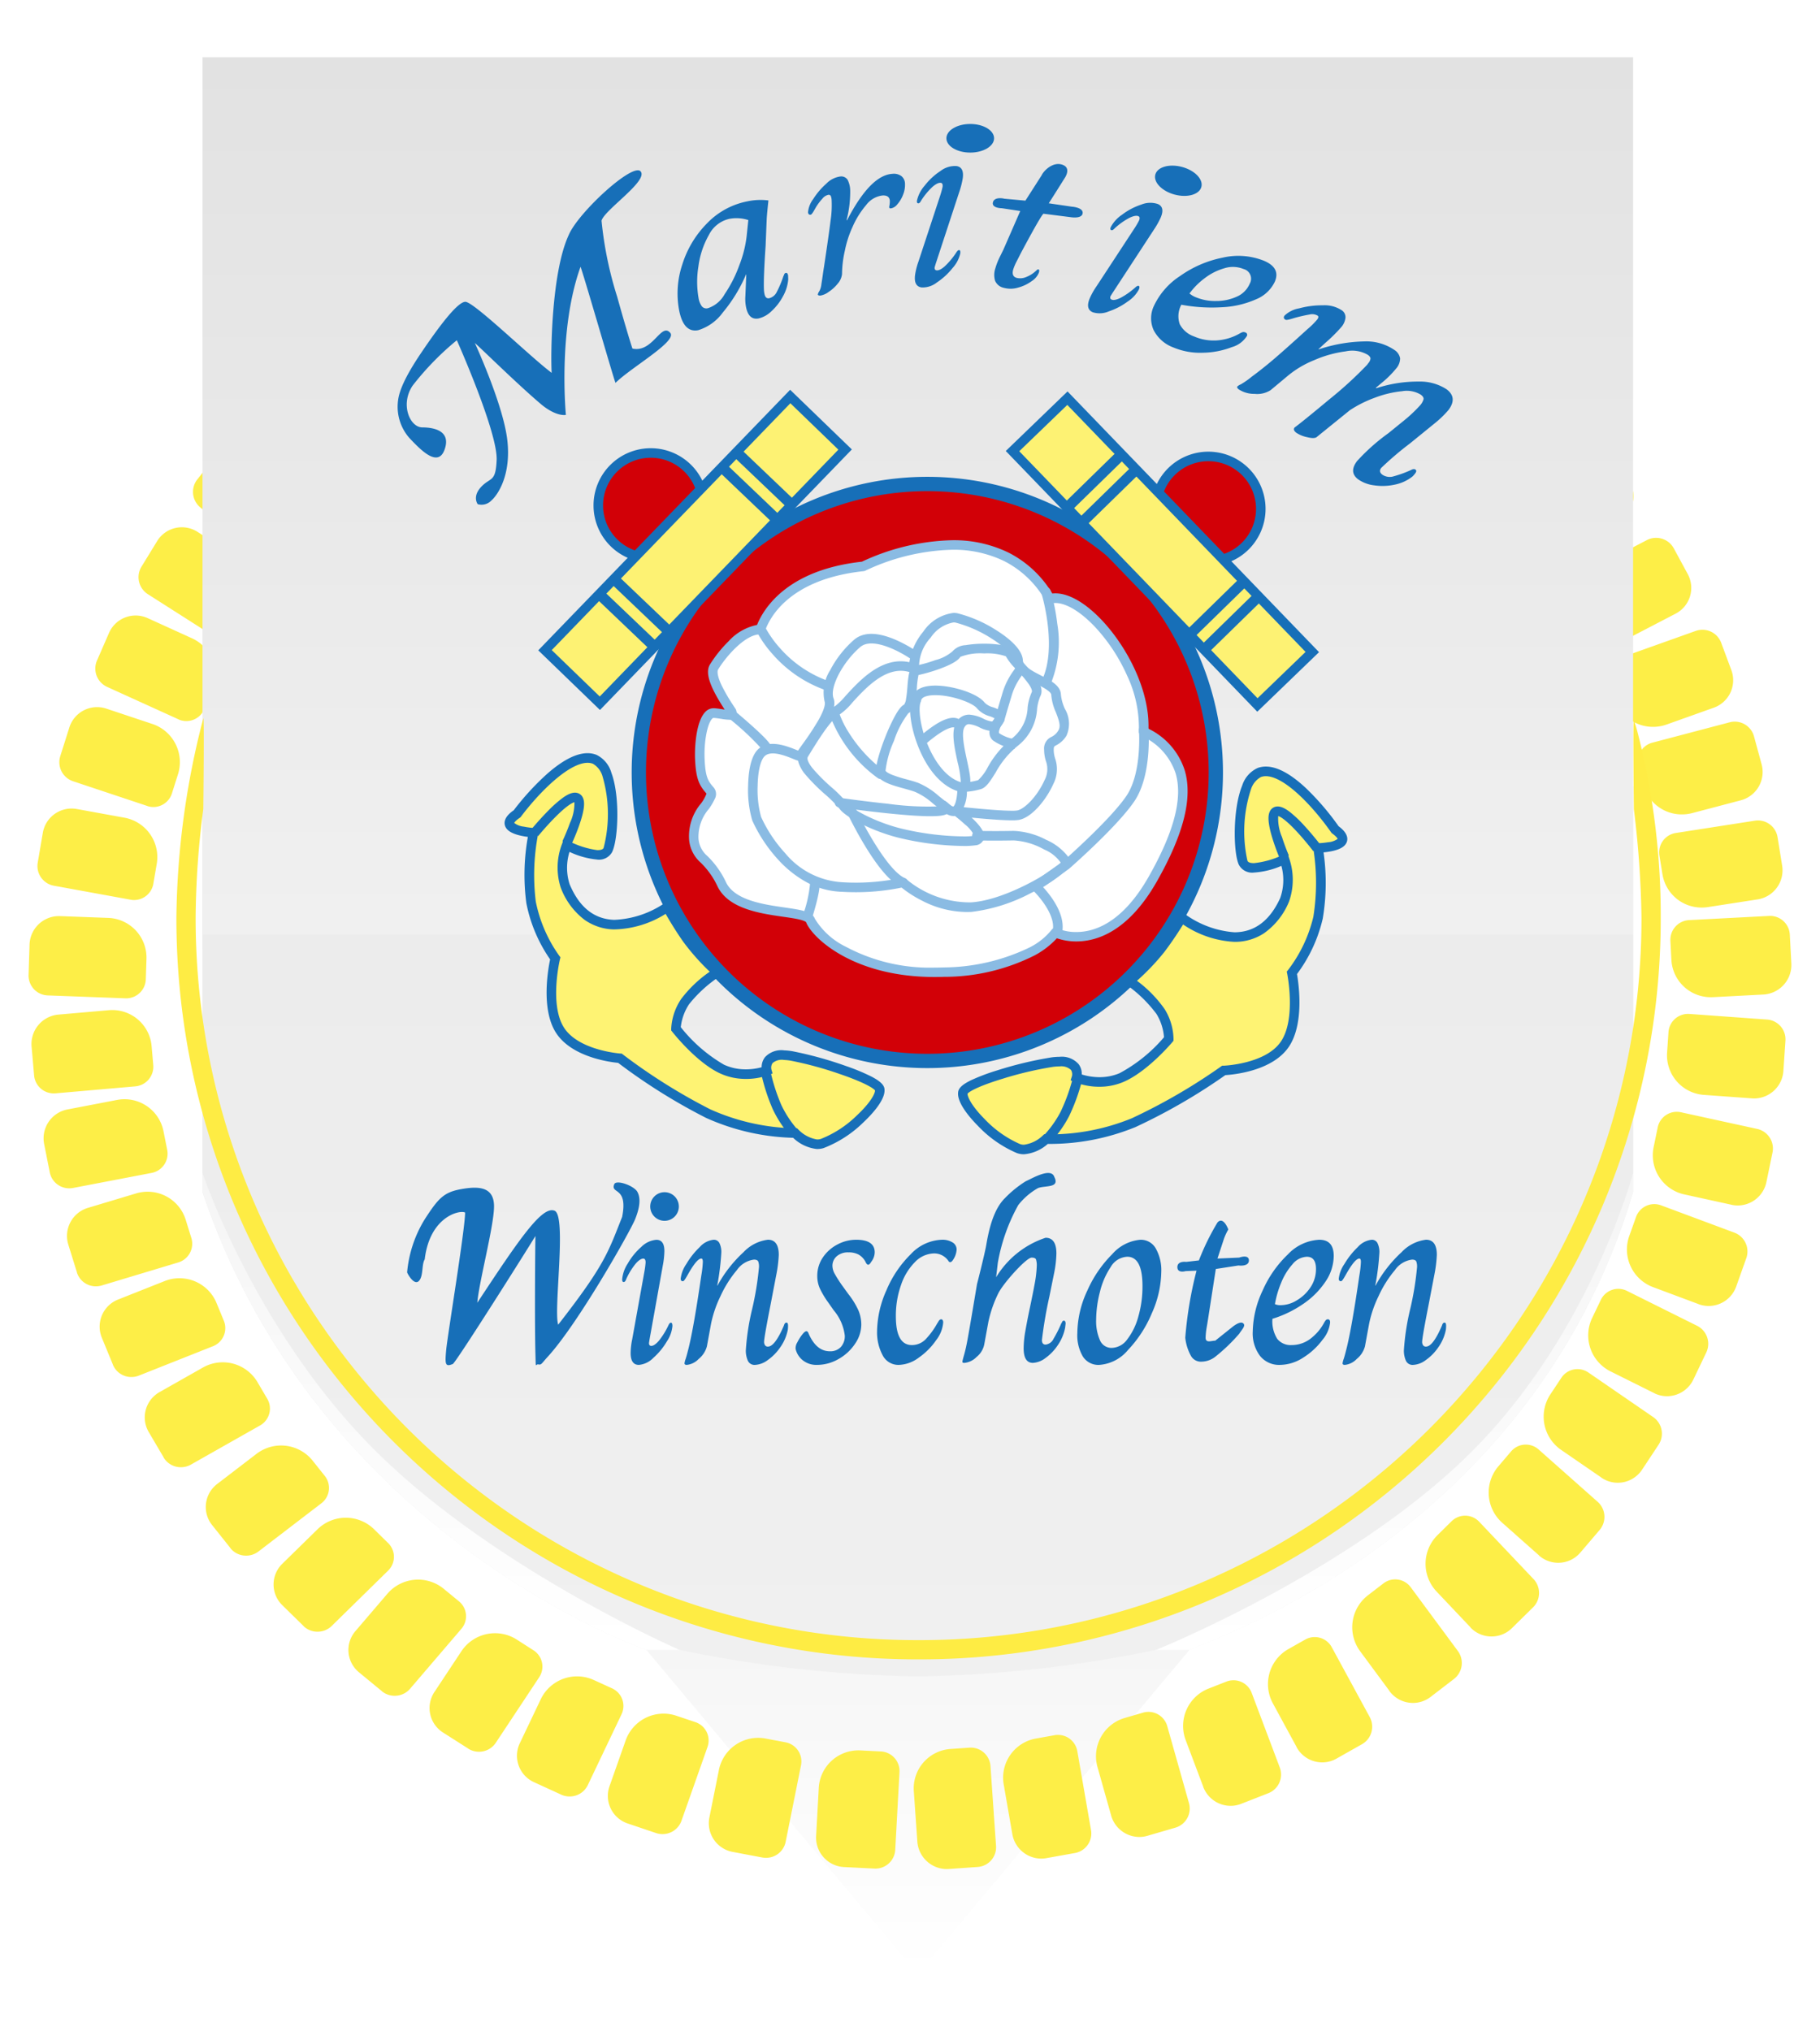 <svg xmlns="http://www.w3.org/2000/svg" xmlns:xlink="http://www.w3.org/1999/xlink" width="190.833" height="213" viewBox="0 0 190.833 213">
  <defs>
    <linearGradient id="linear-gradient" x1="0.5" x2="0.5" y2="1" gradientUnits="objectBoundingBox">
      <stop offset="0" stop-color="#e2e2e2"/>
      <stop offset="0.545" stop-color="#f0f0f0"/>
      <stop offset="1" stop-color="#fff"/>
    </linearGradient>
    <filter id="schild" x="15.233" y="76.45" width="162" height="136.55" filterUnits="userSpaceOnUse">
      <feOffset dy="2" input="SourceAlpha"/>
      <feGaussianBlur stdDeviation="2" result="blur"/>
      <feFlood flood-opacity="0.757"/>
      <feComposite operator="in" in2="blur"/>
      <feComposite in="SourceGraphic"/>
    </filter>
    <filter id="touw" x="0" y="41.68" width="190.833" height="157.308" filterUnits="userSpaceOnUse">
      <feOffset dx="-1" dy="5" input="SourceAlpha"/>
      <feGaussianBlur stdDeviation="1" result="blur-2"/>
      <feFlood flood-opacity="0.447"/>
      <feComposite operator="in" in2="blur-2"/>
      <feComposite in="SourceGraphic"/>
    </filter>
    <filter id="schild-2" x="15.233" y="0" width="162" height="179" filterUnits="userSpaceOnUse">
      <feOffset dy="2" input="SourceAlpha"/>
      <feGaussianBlur stdDeviation="2" result="blur-3"/>
      <feFlood flood-opacity="0.757"/>
      <feComposite operator="in" in2="blur-3"/>
      <feComposite in="SourceGraphic"/>
    </filter>
    <linearGradient id="linear-gradient-3" x1="0.5" x2="0.5" y2="1" gradientUnits="objectBoundingBox">
      <stop offset="0" stop-color="#ececec"/>
      <stop offset="1" stop-color="#f0f0f0"/>
    </linearGradient>
  </defs>
  <g id="logo-shantikoor-maritiem" transform="translate(-7.767 -5)">
    <g transform="matrix(1, 0, 0, 1, 7.77, 5)" filter="url(#schild)">
      <path id="schild-3" data-name="schild" d="M0,76.45H150V119c-10.963,36.99-46.659,47.742-46.508,48L75,201,46.533,167C46.508,167,12.2,155.22,0,119V76.45Z" transform="translate(21.23 4)" fill="url(#linear-gradient)"/>
    </g>
    <g transform="matrix(1, 0, 0, 1, 7.77, 5)" filter="url(#touw)">
      <path id="touw-2" data-name="touw" d="M-196.74,437.62l-.364-5.212a4.142,4.142,0,0,1,3.8-4.457l2.045-.143a2.069,2.069,0,0,1,2.191,1.941l.582,8.34a2.072,2.072,0,0,1-1.9,2.228l-3.067.215q-.108.008-.214.008A3.109,3.109,0,0,1-196.74,437.62Zm-4.519,2.867-3.13-.157a3.088,3.088,0,0,1-2.962-3.227l.281-5.118a4.162,4.162,0,0,1,4.4-3.885l.754.038,1.333.067a2.058,2.058,0,0,1,1.975,2.152l-.448,8.188a2.08,2.08,0,0,1-2.091,1.946Zm14.477-3.639-.893-5.146a4.166,4.166,0,0,1,3.322-4.84l2.019-.362a2.056,2.056,0,0,1,2.375,1.7l1.43,8.233a2.084,2.084,0,0,1-1.661,2.42l-3.028.543a3.035,3.035,0,0,1-.536.048A3.1,3.1,0,0,1-186.782,436.847ZM-213,439.325l-3.075-.58a3.062,3.062,0,0,1-2.47-3.6l1.009-5.035a4.2,4.2,0,0,1,4.907-3.254l2.05.387a2.042,2.042,0,0,1,1.647,2.4l-1.615,8.054a2.093,2.093,0,0,1-2.058,1.664A2.134,2.134,0,0,1-213,439.325Zm36.578-4.425-1.417-5.024a4.183,4.183,0,0,1,2.805-5.168l1.97-.573a2.047,2.047,0,0,1,2.536,1.435l2.269,8.038a2.092,2.092,0,0,1-1.4,2.584l-2.955.86a3.019,3.019,0,0,1-.846.122A3.092,3.092,0,0,1-176.425,434.9Zm-47.7,1.867-2.961-1a3.049,3.049,0,0,1-1.936-3.9l1.711-4.85A4.215,4.215,0,0,1-222,424.464l1.975.663a2.034,2.034,0,0,1,1.291,2.6l-2.738,7.759a2.1,2.1,0,0,1-1.982,1.387A2.122,2.122,0,0,1-224.129,436.766Zm57.363-4.861-1.837-4.878a4.206,4.206,0,0,1,2.359-5.4l1.913-.75a2.038,2.038,0,0,1,2.648,1.2l2.938,7.8a2.1,2.1,0,0,1-1.179,2.7l-2.871,1.123a3.015,3.015,0,0,1-1.1.209A3.078,3.078,0,0,1-166.766,431.906Zm-67.313.832-2.84-1.3a3.046,3.046,0,0,1-1.512-4.084l2.213-4.647a4.222,4.222,0,0,1,5.557-1.989l1.894.865a2.029,2.029,0,0,1,1.008,2.723l-3.541,7.435a2.1,2.1,0,0,1-1.9,1.186A2.115,2.115,0,0,1-234.078,432.738Zm77.1-5-2.484-4.57a4.223,4.223,0,0,1,1.6-5.683l1.793-1.013a2.03,2.03,0,0,1,2.786.815l3.975,7.312a2.112,2.112,0,0,1-.8,2.841l-2.689,1.52a3.016,3.016,0,0,1-1.488.393A3.064,3.064,0,0,1-156.982,427.739Zm-86.855.167-2.629-1.674a3.037,3.037,0,0,1-.92-4.253l2.847-4.3a4.232,4.232,0,0,1,5.783-1.208L-237,417.59a2.025,2.025,0,0,1,.613,2.835l-4.555,6.878a2.1,2.1,0,0,1-1.757.934A2.107,2.107,0,0,1-243.836,427.907Zm96.6-6.035-3.083-4.173a4.234,4.234,0,0,1,.806-5.854l1.637-1.258a2.023,2.023,0,0,1,2.87.411l4.935,6.677a2.117,2.117,0,0,1-.4,2.927l-2.456,1.887a3.021,3.021,0,0,1-1.847.631A3.051,3.051,0,0,1-147.237,421.871Zm-105.645.022-2.4-1.975a3.032,3.032,0,0,1-.383-4.331l3.362-3.929a4.239,4.239,0,0,1,5.89-.511l1.6,1.316a2.022,2.022,0,0,1,.255,2.888l-5.38,6.286a2.107,2.107,0,0,1-1.6.734A2.1,2.1,0,0,1-252.882,421.893Zm114.134-6.7-3.559-3.758a4.238,4.238,0,0,1,.1-5.911l1.474-1.452a2.023,2.023,0,0,1,2.9.051l5.7,6.014a2.12,2.12,0,0,1-.05,2.956l-2.212,2.178a3.034,3.034,0,0,1-2.136.88A3.035,3.035,0,0,1-138.748,415.2Zm-122.366-.147-2.216-2.173a3.032,3.032,0,0,1,0-4.348l3.7-3.624a4.239,4.239,0,0,1,5.912,0l1.477,1.449a2.022,2.022,0,0,1,0,2.9l-5.913,5.8a2.107,2.107,0,0,1-1.479.6A2.1,2.1,0,0,1-261.113,415.049Zm129.558-7.393-3.87-3.431a4.239,4.239,0,0,1-.409-5.9l1.344-1.576a2.022,2.022,0,0,1,2.892-.2l6.192,5.489a2.119,2.119,0,0,1,.2,2.948l-2.016,2.364a3.039,3.039,0,0,1-2.319,1.077A3.031,3.031,0,0,1-131.556,407.657Zm-137.207-.762-1.93-2.422a3.036,3.036,0,0,1,.542-4.316l4.118-3.156a4.235,4.235,0,0,1,5.867.7l1.286,1.615a2.023,2.023,0,0,1-.361,2.877l-6.59,5.05a2.109,2.109,0,0,1-1.286.435A2.1,2.1,0,0,1-268.763,406.895Zm143.744-7.4-4.249-2.922a4.233,4.233,0,0,1-1.106-5.8l1.147-1.732a2.025,2.025,0,0,1,2.845-.564l6.8,4.676a2.115,2.115,0,0,1,.553,2.9l-1.719,2.6a3.055,3.055,0,0,1-2.551,1.382A3.02,3.02,0,0,1-125.019,399.491Zm-150.751-2.112-1.566-2.662a3.043,3.043,0,0,1,1.148-4.2l4.526-2.564a4.224,4.224,0,0,1,5.71,1.5l1.044,1.775a2.03,2.03,0,0,1-.766,2.8l-7.241,4.1a2.113,2.113,0,0,1-1.044.276A2.1,2.1,0,0,1-275.77,397.379Zm156.282-6.747-4.607-2.294a4.222,4.222,0,0,1-1.892-5.591l.9-1.877a2.03,2.03,0,0,1,2.741-.96l7.372,3.669a2.112,2.112,0,0,1,.946,2.8l-1.346,2.817a3.066,3.066,0,0,1-2.763,1.759A3.014,3.014,0,0,1-119.488,390.632Zm-161.6-2.972-1.173-2.85a3.056,3.056,0,0,1,1.733-4l4.846-1.922a4.206,4.206,0,0,1,5.44,2.264l.782,1.9a2.039,2.039,0,0,1-1.156,2.669l-7.753,3.074a2.121,2.121,0,0,1-.783.15A2.089,2.089,0,0,1-281.084,387.66Zm166.271-6.353-4.819-1.8a4.216,4.216,0,0,1-2.46-5.361l.7-1.962a2.032,2.032,0,0,1,2.625-1.245l7.71,2.872a2.107,2.107,0,0,1,1.229,2.681l-1.047,2.943a3.066,3.066,0,0,1-2.881,2.059A3.022,3.022,0,0,1-114.814,381.307Zm-170.046-3.325-.913-2.939a3.074,3.074,0,0,1,2.086-3.843l5-1.5a4.183,4.183,0,0,1,5.216,2.715l.608,1.959a2.049,2.049,0,0,1-1.391,2.561l-8,2.408a2.132,2.132,0,0,1-.614.091A2.079,2.079,0,0,1-284.86,377.982Zm173.506-7.095-5.016-1.1a4.2,4.2,0,0,1-3.168-4.963l.422-2.044a2.042,2.042,0,0,1,2.428-1.6l8.025,1.754a2.1,2.1,0,0,1,1.584,2.481l-.633,3.065a3.075,3.075,0,0,1-2.994,2.477A3.036,3.036,0,0,1-111.353,370.887ZM-287.7,367.505l-.6-3.018a3.085,3.085,0,0,1,2.483-3.607l5.13-.984a4.167,4.167,0,0,1,4.9,3.237l.4,2.012a2.056,2.056,0,0,1-1.655,2.4l-8.208,1.572a2.139,2.139,0,0,1-.4.039A2.074,2.074,0,0,1-287.7,367.505Zm178.5-7.779-5.112-.37a4.163,4.163,0,0,1-3.809-4.465l.051-.753.09-1.331a2.058,2.058,0,0,1,2.186-1.937l8.179.591a2.082,2.082,0,0,1,1.9,2.233l-.212,3.127a3.092,3.092,0,0,1-3.058,2.913Q-109.09,359.734-109.2,359.726Zm-180.145-2.392-.269-3.063a3.1,3.1,0,0,1,2.855-3.335l5.206-.454a4.142,4.142,0,0,1,4.523,3.72l.178,2.042a2.069,2.069,0,0,1-1.9,2.224l-8.329.727c-.063.006-.126.008-.188.008A2.066,2.066,0,0,1-289.346,357.334Zm9.6-8.1-8.2-.306a2.082,2.082,0,0,1-1.981-2.165l.1-3.133a3.088,3.088,0,0,1,3.176-3.018l5.122.191a4.165,4.165,0,0,1,3.962,4.33l-.024.754-.044,1.334a2.06,2.06,0,0,1-2.042,2.014Zm162.074-4-.107-2.047a2.069,2.069,0,0,1,1.979-2.156l8.349-.436a2.071,2.071,0,0,1,2.194,1.938l.162,3.07a3.106,3.106,0,0,1-2.97,3.235l-5.218.273c-.076,0-.151.006-.226.006A4.137,4.137,0,0,1-117.669,345.24Zm-.933-8.97-.327-2.024a2.058,2.058,0,0,1,1.738-2.346l8.258-1.285a2.084,2.084,0,0,1,2.39,1.7l.49,3.037a3.086,3.086,0,0,1-2.607,3.519l-5.161.8a4.3,4.3,0,0,1-.66.051A4.153,4.153,0,0,1-118.6,336.27Zm-160.61,2.631-8.081-1.473a2.1,2.1,0,0,1-1.67-2.425l.527-3.085a3.061,3.061,0,0,1,3.556-2.532l5.051.921a4.2,4.2,0,0,1,3.34,4.849l-.351,2.056a2.048,2.048,0,0,1-2.007,1.721A2.028,2.028,0,0,1-279.212,338.9Zm158.62-11.982-.539-1.98a2.049,2.049,0,0,1,1.48-2.511l8.077-2.128a2.092,2.092,0,0,1,2.559,1.448l.809,2.969a3.073,3.073,0,0,1-2.219,3.767l-5.048,1.329a4.265,4.265,0,0,1-1.088.142A4.162,4.162,0,0,1-120.592,326.919Zm-156.879,2.153-7.806-2.6a2.108,2.108,0,0,1-1.322-2.636l.943-2.978a3.05,3.05,0,0,1,3.871-2l4.878,1.626a4.216,4.216,0,0,1,2.645,5.272l-.629,1.985a2.043,2.043,0,0,1-1.941,1.44A2.017,2.017,0,0,1-277.471,329.072Zm153.951-11-.715-1.926a2.038,2.038,0,0,1,1.248-2.627l7.855-2.8a2.1,2.1,0,0,1,2.679,1.227l1.074,2.889a3.057,3.057,0,0,1-1.873,3.94l-4.91,1.751a4.246,4.246,0,0,1-1.427.248A4.184,4.184,0,0,1-123.52,318.073Zm-150.687,1.913-7.5-3.41a2.11,2.11,0,0,1-1.042-2.761l1.247-2.862a3.045,3.045,0,0,1,4.057-1.583l4.685,2.132a4.221,4.221,0,0,1,2.085,5.521l-.831,1.908a2.042,2.042,0,0,1-1.87,1.238A2.013,2.013,0,0,1-274.207,319.986Zm146.694-10.361-.982-1.81a2.03,2.03,0,0,1,.863-2.772l7.381-3.847a2.112,2.112,0,0,1,2.827.849l1.472,2.715a3.044,3.044,0,0,1-1.3,4.158l-4.612,2.4a4.226,4.226,0,0,1-1.957.48A4.2,4.2,0,0,1-127.513,309.625Zm-142.961,1.665-6.956-4.435a2.115,2.115,0,0,1-.654-2.88l1.628-2.658a3.037,3.037,0,0,1,4.235-.995l4.348,2.772a4.232,4.232,0,0,1,1.309,5.761l-1.085,1.771a2.037,2.037,0,0,1-1.739.982A2.013,2.013,0,0,1-270.474,311.29Zm4.931-8.257-6.379-5.27a2.119,2.119,0,0,1-.307-2.939l1.932-2.434a3.032,3.032,0,0,1,4.324-.457l3.987,3.293a4.238,4.238,0,0,1,.614,5.88l-1.288,1.623a2.025,2.025,0,0,1-1.59.772A2.022,2.022,0,0,1-265.543,303.034Zm132.535-1.858-1.229-1.659a2.024,2.024,0,0,1,.462-2.863l6.762-4.817a2.117,2.117,0,0,1,2.92.454l1.843,2.488a3.036,3.036,0,0,1-.692,4.295l-4.226,3.01a4.215,4.215,0,0,1-2.452.782A4.205,4.205,0,0,1-133.008,301.175Z" transform="translate(293.92 -249.55)" fill="#fdee47" opacity="0.999"/>
    </g>
    <g transform="matrix(1, 0, 0, 1, 7.77, 5)" filter="url(#schild-2)">
      <path id="schild-4" data-name="schild" d="M0,0H150V119c-10.963,36.99-46.659,47.742-46.508,48H46.533C46.508,167,12.2,155.22,0,119V0Z" transform="translate(21.23 4)" fill="url(#linear-gradient)"/>
    </g>
    <path id="schild_rond" data-name="schild rond" d="M0,96H150v25s-4.424,16.724-16.924,29.224S100,171,100,171a131.706,131.706,0,0,1-25,2.788A131.706,131.706,0,0,1,50,171s-19.5-8.5-32-21S0,121,0,121Z" transform="translate(29 7)" fill="url(#linear-gradient-3)"/>
    <path id="rand_geel" data-name="rand geel" d="M-212.1,444.819A77.332,77.332,0,0,1-242.39,438.7a77.825,77.825,0,0,1-13.219-7.175,78.371,78.371,0,0,1-11.517-9.5,78.369,78.369,0,0,1-9.5-11.517,77.826,77.826,0,0,1-7.175-13.219A77.333,77.333,0,0,1-289.918,367a85.777,85.777,0,0,1,2.819-20.853c.115-.441,0,9.517,0,9.517h150s-.11-9.733,0-9.34c.031.108.228.673.339,1.092A77.16,77.16,0,0,1-134.28,367a77.331,77.331,0,0,1-6.115,30.291,77.823,77.823,0,0,1-7.175,13.219,78.37,78.37,0,0,1-9.5,11.517,78.374,78.374,0,0,1-11.517,9.5,77.827,77.827,0,0,1-13.219,7.175A77.333,77.333,0,0,1-212.1,444.819Zm-75-89.154A91.367,91.367,0,0,0-287.9,367a75.321,75.321,0,0,0,5.957,29.5,75.8,75.8,0,0,0,6.989,12.875A76.339,76.339,0,0,0-265.7,420.6a76.347,76.347,0,0,0,11.218,9.256,75.805,75.805,0,0,0,12.875,6.989,75.322,75.322,0,0,0,29.5,5.957,75.324,75.324,0,0,0,29.5-5.957,75.81,75.81,0,0,0,12.875-6.989A76.343,76.343,0,0,0-158.5,420.6a76.347,76.347,0,0,0,9.256-11.218,75.809,75.809,0,0,0,6.989-12.875A75.321,75.321,0,0,0-136.3,367a102.559,102.559,0,0,0-.8-11.336Z" transform="translate(316.181 -265.819)" fill="#feec44" opacity="0.997"/>
    <g id="roos">
      <path id="bg_blauw" data-name="bg blauw" d="M31,0A31,31,0,1,1,0,31,31,31,0,0,1,31,0Z" transform="translate(74 55)" fill="#176fb8"/>
      <path id="bg_rood" data-name="bg rood" d="M29.5,0A29.5,29.5,0,1,1,0,29.5,29.5,29.5,0,0,1,29.5,0Z" transform="translate(75.5 56.5)" fill="#d20007"/>
      <path id="rooswit" d="M407.853-222.208c3.523-.932,10.228,7.331,9.825,13.918,4.809,2.49,5.736,7.036.974,15.435s-10.229,5.641-10.229,5.641-2.5,3.822-11.715,4.146-13.482-4.122-13.959-5.418-7.569-.36-9.278-3.736-2.508-2.345-2.957-4.755,2.411-4.326,1.717-5.117-1.006-1.324-1.087-3.352.386-4.866,1.481-4.786,2.286.52,1.76-.3-2.364-3.5-1.76-4.516,2.822-3.962,4.874-3.941c.66-1.955,3.187-5.817,10.775-6.623C394.164-228.361,403.4-229.884,407.853-222.208Z" transform="translate(-290 290)" fill="#fff"/>
      <path id="Path_64" data-name="Path 64" d="M397.589-228.352a13.1,13.1,0,0,1,5.929,1.3,11.324,11.324,0,0,1,4.586,4.288,2.9,2.9,0,0,1,.326-.018h0c1.432,0,3.172,1.011,4.9,2.847,2.533,2.692,4.978,7.206,4.86,11.35a7.335,7.335,0,0,1,3.8,4.364c.852,2.868-.1,6.666-2.9,11.611-2.965,5.23-6.243,6.328-8.471,6.328a6.243,6.243,0,0,1-2.035-.331,8.838,8.838,0,0,1-2.316,1.786,21.06,21.06,0,0,1-9.539,2.258c-.324.011-.649.017-.967.017-8.647,0-12.895-4.205-13.476-5.752-.02-.022-.146-.141-.691-.273-.458-.111-1.073-.2-1.723-.293-2.4-.346-5.675-.819-6.844-3.127a8.421,8.421,0,0,0-1.8-2.556,3.607,3.607,0,0,1-1.2-2.334,5.311,5.311,0,0,1,1.244-3.865,3.994,3.994,0,0,0,.574-1.031c-.748-.855-1.11-1.5-1.2-3.645-.051-1.262.107-3.911,1.064-4.907a1.193,1.193,0,0,1,.872-.4l.081,0c.3.022.608.069.878.111l.211.032c-1.19-1.841-2.174-3.668-1.555-4.711a13.233,13.233,0,0,1,1.966-2.455,5.464,5.464,0,0,1,2.983-1.711c.674-1.678,3.11-5.768,10.994-6.632A23.481,23.481,0,0,1,397.589-228.352Zm10.264,6.643a.5.5,0,0,1-.432-.249,10.426,10.426,0,0,0-4.351-4.2,12.114,12.114,0,0,0-5.481-1.195,22.511,22.511,0,0,0-9.1,2.2.5.5,0,0,1-.159.044c-7.922.841-9.928,5.024-10.354,6.286a.5.5,0,0,1-.479.34h-.016c-1.671,0-3.737,2.538-4.423,3.7-.038.064-.2.448.389,1.683a19.037,19.037,0,0,0,1.237,2.117l.124.191a.892.892,0,0,1,.13.9.772.772,0,0,1-.742.361,5.675,5.675,0,0,1-.806-.09c-.263-.041-.534-.083-.8-.1h-.008a.26.26,0,0,0-.151.093c-.5.525-.857,2.4-.785,4.175.078,1.952.368,2.364.963,3.042a1.066,1.066,0,0,1,.1,1.195,6.763,6.763,0,0,1-.611,1.034,4.471,4.471,0,0,0-1.093,3.127,2.634,2.634,0,0,0,.921,1.806,9.4,9.4,0,0,1,1.991,2.815c.934,1.844,3.916,2.274,6.094,2.589,1.758.254,2.92.421,3.206,1.2a7.787,7.787,0,0,0,3.246,2.924,18.686,18.686,0,0,0,9.3,2.184c.306,0,.62-.006.932-.017a21.033,21.033,0,0,0,9.006-2.087,6.945,6.945,0,0,0,2.31-1.836.5.5,0,0,1,.642-.17,4.872,4.872,0,0,0,1.968.38c1.962,0,4.873-1.01,7.6-5.821,2.662-4.7,3.582-8.239,2.811-10.833a6.53,6.53,0,0,0-3.581-3.912.5.5,0,0,1-.269-.475,12.809,12.809,0,0,0-1.231-5.842,18.575,18.575,0,0,0-3.345-5.086c-1.514-1.61-3.035-2.533-4.172-2.533h0a1.762,1.762,0,0,0-.449.056A.5.5,0,0,1,407.853-221.708Z" transform="translate(-290 290)" fill="#8abbe3"/>
      <path id="Path_50" data-name="Path 50" d="M394.673-206.841l-.682-.731a15.133,15.133,0,0,1,1.527-1.224c1.245-.862,2.155-1.124,2.782-.8l-.459.889c-.147-.076-.68-.008-1.745.729A14.364,14.364,0,0,0,394.673-206.841Z" transform="translate(-290 290)" fill="#8abbe3" opacity="0.996"/>
      <path id="Path_51" data-name="Path 51" d="M397.726-199.431a1.45,1.45,0,0,1-.842-.314c-.509-.368-.925-.7-1.292-.994a6.958,6.958,0,0,0-1.915-1.24c-.3-.109-.689-.217-1.1-.332-1.254-.345-2.551-.7-2.883-1.5-.091-.218-.146-.583.133-1.64a20.991,20.991,0,0,1,.745-2.216,20.782,20.782,0,0,1,.972-2.141c.515-.956.819-1.205,1.026-1.309a1.333,1.333,0,0,0,.2-.608c.071-.381.11-.846.147-1.3a11.692,11.692,0,0,1,.142-1.228c.043-.214.172-.864.721-.943a14.754,14.754,0,0,0,2.063-.585,4.432,4.432,0,0,0,1.79-.912,1.96,1.96,0,0,1,1.381-.656,11.433,11.433,0,0,1,1.94-.151,10.748,10.748,0,0,1,1.912.152c.779.148,1.18.386,1.3.772a7.065,7.065,0,0,0,.9,1.071c1.092,1.173,2.331,2.5,1.77,3.535a4.8,4.8,0,0,0-.327,1.29,5.3,5.3,0,0,1-1.988,3.858,9.327,9.327,0,0,0-2.358,2.832c-.565.9-.974,1.555-1.529,1.73a7.124,7.124,0,0,1-1.483.278,3.779,3.779,0,0,1-.677,2.221A1.034,1.034,0,0,1,397.726-199.431Zm-7.107-4.749c.028.051.154.209.68.424a14.408,14.408,0,0,0,1.539.483c.437.12.85.234,1.187.358a7.778,7.778,0,0,1,2.193,1.4c.358.286.763.611,1.253.965a.514.514,0,0,0,.256.124h0c.044-.015.234-.221.35-.951a7.23,7.23,0,0,0,.082-1.06l-.005-.5.5,0a6.673,6.673,0,0,0,1.674-.257,4.968,4.968,0,0,0,.983-1.307,10.091,10.091,0,0,1,2.642-3.128,4.361,4.361,0,0,0,1.566-3.2,5.347,5.347,0,0,1,.435-1.6c.051-.095,0-.375-.33-.854a14.2,14.2,0,0,0-1.293-1.523,5.758,5.758,0,0,1-1.094-1.375,6.075,6.075,0,0,0-2.286-.3,5.806,5.806,0,0,0-2.486.358c-.113.177-.464.654-2.29,1.3a17.2,17.2,0,0,1-2.1.605,8.275,8.275,0,0,0-.167,1.292c-.1,1.218-.2,2.369-.894,2.713a9.682,9.682,0,0,0-1.51,2.9A10.5,10.5,0,0,0,390.618-204.181Z" transform="translate(-290 290)" fill="#8abbe3" opacity="0.996"/>
      <path id="Path_52" data-name="Path 52" d="M404.16-206.478a5.074,5.074,0,0,1-2.284-.887c-.842-.766,0-2.079.262-2.445.074-.259.31-1.079.7-2.375a7.665,7.665,0,0,1,1.167-2.435c.09-.13.174-.253.25-.376l.853.522c-.09.147-.182.281-.28.423a6.705,6.705,0,0,0-1.033,2.157c-.475,1.573-.719,2.437-.721,2.445l-.026.093-.059.077c-.346.451-.573,1.056-.441,1.175a4.215,4.215,0,0,0,1.754.636Z" transform="translate(-290 290)" fill="#8abbe3" opacity="0.996"/>
      <path id="Path_49" data-name="Path 49" d="M395.848-213.108h0c1.762,0,4.407.787,5.176,1.8a1.972,1.972,0,0,0,.87.476,2.984,2.984,0,0,1,.776.367.963.963,0,0,1,.391,1l-.014.067-.031.061a1.969,1.969,0,0,1-.577.758,1.084,1.084,0,0,1-.693.232,3.339,3.339,0,0,1-1.269-.375,3.2,3.2,0,0,0-1.093-.344c-.161,0-.333.041-.5.342-.344.607.014,2.256.276,3.459.345,1.586.52,2.507.114,3.011a.814.814,0,0,1-.648.3,1.176,1.176,0,0,1-.308-.044c-1.54-.433-2.938-1.834-3.939-3.945-1.016-2.143-1.452-4.665-1.011-5.8C393.471-212.279,393.944-213.108,395.848-213.108Zm6.216,3.438a2.855,2.855,0,0,0-.513-.222,2.741,2.741,0,0,1-1.323-.81c-.466-.614-2.673-1.406-4.38-1.406h0c-.427,0-1.426.057-1.505.583l-.01.065-.026.06c-.277.636-.09,2.794.973,5.034.5,1.053,1.578,2.879,3.228,3.388a10.455,10.455,0,0,0-.327-2.071c-.345-1.586-.7-3.225-.168-4.165a1.53,1.53,0,0,1,1.374-.849,3.9,3.9,0,0,1,1.493.427,2.89,2.89,0,0,0,.869.291c.053,0,.066-.011.07-.014A.826.826,0,0,0,402.064-209.67Z" transform="translate(-290 290)" fill="#8abbe3" opacity="0.996"/>
      <path id="Path_53" data-name="Path 53" d="M398.813-196.292a30.287,30.287,0,0,1-6.821-.862c-2.785-.694-5.557-2.162-6.174-3.01a13.481,13.481,0,0,0-1.546-1.549,19.846,19.846,0,0,1-2.095-2.112,3.727,3.727,0,0,1-.647-1.114,1.426,1.426,0,0,1,.1-1.232l.17-.278c1.2-1.963,2.458-3.929,3.558-4.529a7.274,7.274,0,0,0,1.065-1.049c1.322-1.447,3.32-3.633,5.793-3.633a4.15,4.15,0,0,1,.9.1,6.557,6.557,0,0,1,1.456-3.2,4.487,4.487,0,0,1,3.185-1.971,2.1,2.1,0,0,1,.412.04,13.994,13.994,0,0,1,4.132,1.819c1.21.768,2.664,1.934,2.72,3.128.029.615,1.021,1.126,1.9,1.578,1.014.523,2.062,1.064,2.085,2.007a4.811,4.811,0,0,0,.413,1.483,3.057,3.057,0,0,1,.171,2.818,2.65,2.65,0,0,1-1.065,1c-.246.137-.266.148-.272.5a3.054,3.054,0,0,0,.151.9,3.425,3.425,0,0,1-.2,2.684c-.73,1.626-2.237,3.492-3.591,3.746a4.321,4.321,0,0,1-.745.047c-1.065,0-2.892-.155-4.224-.284l.031.029c1,.941,1.393,1.606,1.262,2.158a.987.987,0,0,1-.9.717A8.365,8.365,0,0,1,398.813-196.292Zm-6.6-18.368c-2.032,0-3.851,1.991-5.055,3.308a6.547,6.547,0,0,1-1.324,1.253c-.956.522-2.4,2.9-3.183,4.172l-.171.279c-.18.293.222.881.478,1.2a18.872,18.872,0,0,0,1.985,1.993,13.85,13.85,0,0,1,1.68,1.7c.385.53,2.807,1.93,5.607,2.628a29.209,29.209,0,0,0,6.579.832,7.344,7.344,0,0,0,1.054-.056c.03-.005.055-.011.075-.016a3.92,3.92,0,0,0-1.021-1.21c-.568-.523-1.143-.951-1.148-.955a.5.5,0,0,1-.167-.585.5.5,0,0,1,.521-.314c.04,0,4.02.445,5.743.445a3.373,3.373,0,0,0,.56-.03c.758-.143,2.09-1.452,2.863-3.173a2.459,2.459,0,0,0,.143-2.01,4,4,0,0,1-.186-1.182,1.332,1.332,0,0,1,.786-1.357,1.672,1.672,0,0,0,.7-.656c.284-.451.093-1.027-.256-1.922a5.5,5.5,0,0,1-.481-1.822c-.009-.35-.9-.808-1.544-1.142-1.116-.576-2.38-1.228-2.436-2.42-.021-.448-.625-1.295-2.257-2.33a13.132,13.132,0,0,0-3.793-1.683,1.1,1.1,0,0,0-.216-.021,3.67,3.67,0,0,0-2.4,1.6,4.508,4.508,0,0,0-1.216,3.154.5.5,0,0,1-.165.491.5.5,0,0,1-.512.081A3.271,3.271,0,0,0,392.217-214.66Z" transform="translate(-290 290)" fill="#8abbe3" opacity="0.996"/>
      <path id="Path_54" data-name="Path 54" d="M390.1-203.315a.5.5,0,0,1-.3-.1,14.293,14.293,0,0,1-5.009-6.556.5.5,0,0,1,.334-.623.5.5,0,0,1,.623.333h0a9.9,9.9,0,0,0,.959,1.986,14.872,14.872,0,0,0,3.7,4.065.5.5,0,0,1,.1.7A.5.5,0,0,1,390.1-203.315Z" transform="translate(-290 290)" fill="#8abbe3" opacity="0.996"/>
      <path id="Path_55" data-name="Path 55" d="M395.364-199.414q-.164,0-.344,0c-.951-.017-2.246-.107-3.849-.267-2.716-.272-5.424-.659-5.451-.662a.5.5,0,0,1-.424-.566.5.5,0,0,1,.566-.424c.024,0,2.467.352,5.027.618a30.422,30.422,0,0,0,5.282.273.5.5,0,0,1,.076-.4.5.5,0,0,1,.7-.123c.531.371.532.729.439.963C397.21-199.575,396.688-199.414,395.364-199.414Z" transform="translate(-290 290)" fill="#8abbe3" opacity="0.996"/>
      <path id="Path_57" data-name="Path 57" d="M399.1-189.369a10.276,10.276,0,0,1-4.6-1.16,12.217,12.217,0,0,1-2.2-1.4c-.058.011-.135.027-.206.043a23.954,23.954,0,0,1-6.023.4,8.277,8.277,0,0,1-3.858-1.075,11.531,11.531,0,0,1-2.845-2.288,15.633,15.633,0,0,1-2.721-4.111,11.326,11.326,0,0,1-.436-3.667c.026-1.333.236-3.082,1.093-3.849,1.148-1.026,2.991-.282,3.981.118l.162.065c.109-.166.266-.387.491-.7a28.947,28.947,0,0,0,1.668-2.533c.745-1.333.67-1.787.629-1.894a4.307,4.307,0,0,1,.572-3.292,10.955,10.955,0,0,1,2.511-3.2c.949-.814,2.384-.827,4.267-.037a13.8,13.8,0,0,1,2.41,1.33.5.5,0,0,1,.116.7.5.5,0,0,1-.7.116h0c-1.066-.76-4.122-2.483-5.445-1.348-1.843,1.582-3.23,4.245-2.8,5.377.451,1.187-.947,3.3-2.417,5.363-.226.318-.481.675-.553.8a.526.526,0,0,1-.214.313c-.274.189-.542.081-1.074-.134-.788-.318-2.256-.911-2.94-.3-.446.4-.73,1.566-.76,3.123a10.739,10.739,0,0,0,.361,3.268,14.512,14.512,0,0,0,2.531,3.812,8.383,8.383,0,0,0,5.991,3.041,23.039,23.039,0,0,0,5.79-.376c.386-.083.69-.148.961.087a10.385,10.385,0,0,0,6.719,2.4c3.635-.214,8.694-3.323,9.427-4.166a3.984,3.984,0,0,0-1.742-1.382,7.392,7.392,0,0,0-3.2-.949c-2.194.045-3.844,0-3.861,0a.5.5,0,0,1-.486-.514.5.5,0,0,1,.514-.486c.016,0,1.644.044,3.813,0a7.99,7.99,0,0,1,3.419.928,5.838,5.838,0,0,1,2.422,1.919.978.978,0,0,1-.071,1.079,15.249,15.249,0,0,1-3.921,2.586,17.816,17.816,0,0,1-6.253,1.983Q399.355-189.369,399.1-189.369Z" transform="translate(-290 290)" fill="#8abbe3" opacity="0.996"/>
      <path id="Path_58" data-name="Path 58" d="M408.633-186.791a.5.5,0,0,1-.108-.012.5.5,0,0,1-.381-.6c.346-1.569-1.411-3.62-2.117-4.278l-.45-.419.5-.355,3.169-2.242c.339-.3,5.017-4.437,6.645-6.868s1.3-6.819,1.3-6.863a.5.5,0,0,1,.46-.537.5.5,0,0,1,.537.459c.015.194.351,4.789-1.462,7.5-1.754,2.62-6.63,6.9-6.836,7.081l-.019.017-2.732,1.933c.8.87,2.4,2.894,1.985,4.79A.5.5,0,0,1,408.633-186.791Z" transform="translate(-290 290)" fill="#8abbe3" opacity="0.996"/>
      <path id="Path_59" data-name="Path 59" d="M407.445-212.911a.5.5,0,0,1-.219-.051.5.5,0,0,1-.229-.669c1.7-3.466-.011-9.1-.029-9.153a.5.5,0,0,1,.33-.625.5.5,0,0,1,.625.33,21.262,21.262,0,0,1,.7,3.466,11.61,11.61,0,0,1-.724,6.422A.5.5,0,0,1,407.445-212.911Z" transform="translate(-290 290)" fill="#8abbe3" opacity="0.996"/>
      <path id="Path_60" data-name="Path 60" d="M392.475-191.955a.5.5,0,0,1-.192-.038c-1.063-.442-2.343-1.887-3.806-4.294-1.061-1.746-1.822-3.346-1.853-3.413a.5.5,0,0,1,.238-.666.5.5,0,0,1,.666.238c.833,1.758,3.381,6.481,5.139,7.212a.5.5,0,0,1,.27.654A.5.5,0,0,1,392.475-191.955Z" transform="translate(-290 290)" fill="#8abbe3" opacity="0.996"/>
      <path id="Path_61" data-name="Path 61" d="M384.427-212.626a.5.5,0,0,1-.167-.029,13.214,13.214,0,0,1-5.513-3.782,11.832,11.832,0,0,1-1.695-2.45.5.5,0,0,1,.237-.666.5.5,0,0,1,.666.237h0a11.1,11.1,0,0,0,1.567,2.247,12.281,12.281,0,0,0,5.071,3.472.5.5,0,0,1,.3.638A.5.5,0,0,1,384.427-212.626Z" transform="translate(-290 290)" fill="#8abbe3" opacity="0.996"/>
      <path id="Path_62" data-name="Path 62" d="M382.45-188.429a.5.5,0,0,1-.153-.024.5.5,0,0,1-.324-.629,13.243,13.243,0,0,0,.726-3.221.5.5,0,0,1,.145-.645.5.5,0,0,1,.7.111c.172.237.3.618-.142,2.39-.214.853-.464,1.636-.475,1.669A.5.5,0,0,1,382.45-188.429Z" transform="translate(-290 290)" fill="#8abbe3" opacity="0.996"/>
      <path id="Path_63" data-name="Path 63" d="M378.194-205.962a.5.5,0,0,1-.077-.006.5.5,0,0,1-.419-.427,28.216,28.216,0,0,0-3.577-3.338.5.5,0,0,1-.066-.7.5.5,0,0,1,.7-.066c.01.008.976.81,1.92,1.661,1.95,1.757,2.062,2.113,2.008,2.457A.5.5,0,0,1,378.194-205.962Z" transform="translate(-290 290)" fill="#8abbe3" opacity="0.996"/>
    </g>
    <g id="ankertop_links" data-name="ankertop links">
      <path id="cirkel_blauw" data-name="cirkel blauw" d="M6,0A6,6,0,1,1,0,6,6,6,0,0,1,6,0Z" transform="translate(70 52)" fill="#176fb8"/>
      <path id="cirkel_rood" data-name="cirkel rood" d="M5,0A5,5,0,1,1,0,5,5,5,0,0,1,5,0Z" transform="translate(71 53)" fill="#d20007"/>
      <rect id="rechthoek_blauw" data-name="rechthoek blauw" width="38" height="9" transform="matrix(0.695, -0.719, 0.719, 0.695, 64.205, 73.194)" fill="#176fb8"/>
      <rect id="rechthoek_geel" data-name="rechthoek geel" width="36" height="7" transform="matrix(0.695, -0.719, 0.719, 0.695, 65.619, 73.169)" fill="#fef373" opacity="0.996"/>
      <path id="band_blauw1" data-name="band blauw1" d="M-290.067,291.9l.77-.786,5.31,5.065-.77.786Zm1.532-1.579.763-.79,5.311,5.065-.763.79Z" transform="translate(360.478 -224.028)" fill="#176fb8"/>
      <path id="band_blauw2" data-name="band blauw2" d="M-290.146,291.657l.77-.786,5.31,5.065-.77.786Zm1.532-1.579.763-.79,5.311,5.065-.763.79Z" transform="translate(373.478 -237.028)" fill="#176fb8"/>
    </g>
    <g id="ankertop_rechts" data-name="ankertop rechts" transform="matrix(-0.035, 0.999, -0.999, -0.035, 195.069, -15.534)">
      <path id="cirkel_blauw-2" data-name="cirkel blauw" d="M6,0A6,6,0,1,1,0,6,6,6,0,0,1,6,0Z" transform="translate(70 52)" fill="#176fb8"/>
      <path id="cirkel_rood-2" data-name="cirkel rood" d="M5,0A5,5,0,1,1,0,5,5,5,0,0,1,5,0Z" transform="translate(71 53)" fill="#d20007"/>
      <rect id="rechthoek_blauw-2" data-name="rechthoek blauw" width="38" height="9" transform="matrix(0.695, -0.719, 0.719, 0.695, 64.205, 73.194)" fill="#176fb8"/>
      <rect id="rechthoek_geel-2" data-name="rechthoek geel" width="36" height="7" transform="matrix(0.695, -0.719, 0.719, 0.695, 65.619, 73.169)" fill="#fef373" opacity="0.996"/>
      <path id="band_blauw1-2" data-name="band blauw1" d="M-290.067,291.9l.77-.786,5.31,5.065-.77.786Zm1.532-1.579.763-.79,5.311,5.065-.763.79Z" transform="translate(360.478 -224.028)" fill="#176fb8"/>
      <path id="band_blauw2-2" data-name="band blauw2" d="M-290.146,291.657l.77-.786,5.31,5.065-.77.786Zm1.532-1.579.763-.79,5.311,5.065-.763.79Z" transform="translate(373.478 -237.028)" fill="#176fb8"/>
    </g>
    <g id="anker_links" data-name="anker links">
      <path id="Path_48" data-name="Path 48" d="M416.194-182.131a25.988,25.988,0,0,0,3.264-3.352,35.685,35.685,0,0,0,2.212-3.3s7.368,5.639,10.785-1.848a6.36,6.36,0,0,0,0-4.263s-3.684,1.735-4.337.362-.713-8.6,1.7-9.471,6.107,3.376,7.944,5.992c2.483,1.813-1.79,1.925-1.79,1.925a23.161,23.161,0,0,1,0,7.3,15.147,15.147,0,0,1-2.743,5.787s1.016,4.972-.771,7.531-6.377,2.7-6.377,2.7a60.81,60.81,0,0,1-9.441,5.477,23.314,23.314,0,0,1-9.192,1.721s-1.535,1.481-2.891,1c-2.432-.868-5.989-4.46-5.828-5.831.017-1.047,6.876-2.916,9.387-3.237,3.151-.405,2.533,1.63,2.533,1.63a6.42,6.42,0,0,0,4.694,0c2.418-1.013,4.979-4.054,4.979-4.054a5.647,5.647,0,0,0-.861-2.881A14.337,14.337,0,0,0,416.194-182.131Z" transform="translate(-290 290)" fill="#fef373"/>
      <path id="Path_48_-_Outline" data-name="Path 48 - Outline" d="M405.132-163.964a2.212,2.212,0,0,1-.747-.127,12.213,12.213,0,0,1-4.072-2.845c-.667-.67-2.2-2.344-2.086-3.493.023-.464.446-.859,1.4-1.318a21.34,21.34,0,0,1,2.7-1.014,39.492,39.492,0,0,1,5.715-1.365,6.562,6.562,0,0,1,.83-.057,2.336,2.336,0,0,1,2,.778,1.7,1.7,0,0,1,.321,1.073,6.321,6.321,0,0,0,1.853.284h0a5.4,5.4,0,0,0,2.1-.412,16.061,16.061,0,0,0,4.669-3.775,5.446,5.446,0,0,0-.786-2.44,13.925,13.925,0,0,0-3.125-3.046l-.524-.373.49-.416a25.652,25.652,0,0,0,3.19-3.274,35.423,35.423,0,0,0,2.177-3.245l.285-.492.451.345a10.1,10.1,0,0,0,5.223,1.934c2.1,0,3.71-1.2,4.8-3.58a5.623,5.623,0,0,0,.129-3.382,8.711,8.711,0,0,1-2.873.7,1.57,1.57,0,0,1-1.584-.814c-.6-1.272-.661-5.857.347-8.308a3.017,3.017,0,0,1,1.632-1.848,2.5,2.5,0,0,1,.853-.145c1.19,0,2.616.773,4.239,2.3a27.681,27.681,0,0,1,3.384,3.956c.342.254,1.1.872.872,1.615-.16.512-.732.849-1.75,1.033-.25.045-.494.075-.7.095a22.538,22.538,0,0,1-.084,6.943,15.552,15.552,0,0,1-2.7,5.815c.182,1.043.789,5.278-.894,7.687-1.739,2.49-5.765,2.86-6.617,2.911a61.079,61.079,0,0,1-9.413,5.444,23.694,23.694,0,0,1-8.941,1.77l-.264,0A4.266,4.266,0,0,1,405.132-163.964Zm-5.911-6.355c-.022.334.434,1.305,1.8,2.677a11.374,11.374,0,0,0,3.7,2.609,1.215,1.215,0,0,0,.411.069,3.537,3.537,0,0,0,1.966-.954l.155-.148.215.009s.154.007.425.007a22.655,22.655,0,0,0,8.546-1.688,60.686,60.686,0,0,0,9.348-5.425l.123-.088.152,0c.043,0,4.362-.171,5.983-2.491,1.645-2.356.7-7.1.691-7.144l-.048-.233.15-.184a14.764,14.764,0,0,0,2.64-5.573,22.806,22.806,0,0,0,0-7.117l-.1-.568.576-.015a8.53,8.53,0,0,0,1.043-.105,2.014,2.014,0,0,0,1.029-.352c-.023-.058-.125-.243-.564-.564l-.067-.049-.048-.068c-2.06-2.934-4.977-5.895-6.852-5.895a1.508,1.508,0,0,0-.513.086,2.229,2.229,0,0,0-1.046,1.288,14.152,14.152,0,0,0-.369,7.5c.077.161.306.243.681.243a9.276,9.276,0,0,0,2.991-.843l.522-.245.169.552a6.874,6.874,0,0,1-.013,4.592l-.011.025a7.553,7.553,0,0,1-2.606,3.273,5.54,5.54,0,0,1-3.107.9,10.511,10.511,0,0,1-5.374-1.821c-.375.611-1.1,1.74-1.967,2.884a24.371,24.371,0,0,1-2.87,3.019,12.961,12.961,0,0,1,2.9,2.969,6.132,6.132,0,0,1,.932,3.161l-.008.17-.11.13c-.108.128-2.668,3.145-5.169,4.193a6.393,6.393,0,0,1-2.485.489h0a6.955,6.955,0,0,1-2.606-.494l-.412-.183.136-.416a.859.859,0,0,0-.1-.672,1.48,1.48,0,0,0-1.188-.369,5.568,5.568,0,0,0-.7.049,37.612,37.612,0,0,0-5.247,1.236C400.334-171.105,399.383-170.532,399.221-170.319Z" transform="translate(-290 290)" fill="#176fb8"/>
      <path id="Path_49-2" data-name="Path 49" d="M431.988-194.9c-.016-.038-.4-.931-.731-1.963-.643-2-.511-2.682-.356-3.025a.89.89,0,0,1,.542-.5c.422-.138.924.033,1.579.537a12.584,12.584,0,0,1,1.483,1.405c.941,1.018,1.735,2.061,1.769,2.105l-.8.6c-.007-.01-.75-.985-1.621-1.937-1.318-1.442-1.887-1.7-2.061-1.75a4.878,4.878,0,0,0,.392,2.189c.322,1.014.715,1.931.719,1.94Z" transform="translate(-290 290)" fill="#176fb8"/>
      <path id="Path_50-2" data-name="Path 50" d="M407.76-165.057l-.7-.719a11.3,11.3,0,0,0,1.917-2.645,19.673,19.673,0,0,0,1.318-3.695l.973.232a20.334,20.334,0,0,1-1.4,3.918A12.114,12.114,0,0,1,407.76-165.057Z" transform="translate(-290 290)" fill="#176fb8"/>
    </g>
    <g id="anker_recht" data-name="anker recht" transform="matrix(0.999, 0.035, -0.035, 0.999, 60.942, 83.685)">
      <path id="Path_48-2" data-name="Path 48" d="M421.06-182.131a25.988,25.988,0,0,1-3.264-3.352,35.685,35.685,0,0,1-2.212-3.3s-7.368,5.639-10.785-1.848a6.36,6.36,0,0,1,0-4.263s3.684,1.735,4.337.362.713-8.6-1.7-9.471-6.107,3.376-7.944,5.992c-2.483,1.813,1.79,1.925,1.79,1.925a23.161,23.161,0,0,0,0,7.3,15.147,15.147,0,0,0,2.743,5.787s-1.016,4.972.771,7.531,6.377,2.7,6.377,2.7a60.81,60.81,0,0,0,9.441,5.477,23.314,23.314,0,0,0,9.192,1.721s1.535,1.481,2.891,1c2.432-.868,5.989-4.46,5.828-5.831-.017-1.047-6.876-2.916-9.387-3.237-3.151-.405-2.533,1.63-2.533,1.63a6.42,6.42,0,0,1-4.694,0c-2.418-1.013-4.979-4.054-4.979-4.054a5.647,5.647,0,0,1,.861-2.881A14.337,14.337,0,0,1,421.06-182.131Z" transform="translate(-398.219 204.615)" fill="#fef373"/>
      <path id="Path_48_-_Outline-2" data-name="Path 48 - Outline" d="M432.124-163.964a2.212,2.212,0,0,0,.747-.127,12.213,12.213,0,0,0,4.072-2.845c.667-.67,2.2-2.344,2.086-3.493-.023-.464-.446-.859-1.4-1.318a21.34,21.34,0,0,0-2.7-1.014,39.492,39.492,0,0,0-5.715-1.365,6.562,6.562,0,0,0-.83-.057,2.336,2.336,0,0,0-2,.778,1.7,1.7,0,0,0-.321,1.073,6.321,6.321,0,0,1-1.853.284h0a5.4,5.4,0,0,1-2.1-.412,16.061,16.061,0,0,1-4.669-3.775,5.446,5.446,0,0,1,.786-2.44,13.925,13.925,0,0,1,3.125-3.046l.524-.373-.49-.416a25.652,25.652,0,0,1-3.19-3.274,35.423,35.423,0,0,1-2.177-3.245l-.285-.492-.451.345a10.1,10.1,0,0,1-5.223,1.934c-2.1,0-3.71-1.2-4.8-3.58a5.623,5.623,0,0,1-.129-3.382,8.711,8.711,0,0,0,2.873.7,1.57,1.57,0,0,0,1.584-.814c.6-1.272.661-5.857-.347-8.308a3.017,3.017,0,0,0-1.632-1.848,2.5,2.5,0,0,0-.853-.145c-1.19,0-2.616.773-4.239,2.3a27.681,27.681,0,0,0-3.384,3.956c-.342.254-1.1.872-.872,1.615.16.512.732.849,1.75,1.033.25.045.494.075.7.095a22.538,22.538,0,0,0,.084,6.943,15.552,15.552,0,0,0,2.7,5.815c-.182,1.043-.789,5.278.894,7.687,1.739,2.49,5.765,2.86,6.617,2.911a61.079,61.079,0,0,0,9.413,5.444,23.694,23.694,0,0,0,8.941,1.77l.264,0A4.266,4.266,0,0,0,432.124-163.964Zm5.911-6.355c.022.334-.434,1.305-1.8,2.677a11.374,11.374,0,0,1-3.7,2.609,1.215,1.215,0,0,1-.411.069,3.537,3.537,0,0,1-1.966-.954l-.155-.148-.215.009s-.154.007-.425.007a22.655,22.655,0,0,1-8.546-1.688,60.686,60.686,0,0,1-9.348-5.425l-.123-.088-.152,0c-.043,0-4.362-.171-5.983-2.491-1.645-2.356-.7-7.1-.691-7.144l.048-.233-.15-.184a14.764,14.764,0,0,1-2.64-5.573,22.806,22.806,0,0,1,0-7.117l.1-.568-.576-.015a8.53,8.53,0,0,1-1.043-.105,2.014,2.014,0,0,1-1.029-.352c.023-.058.125-.243.564-.564l.067-.049.048-.068c2.06-2.934,4.977-5.895,6.852-5.895a1.508,1.508,0,0,1,.513.086,2.229,2.229,0,0,1,1.046,1.288,14.152,14.152,0,0,1,.369,7.5c-.077.161-.306.243-.681.243a9.276,9.276,0,0,1-2.991-.843l-.522-.245-.169.552a6.874,6.874,0,0,0,.013,4.592l.011.025a7.553,7.553,0,0,0,2.606,3.273,5.54,5.54,0,0,0,3.107.9,10.511,10.511,0,0,0,5.374-1.821c.375.611,1.1,1.74,1.967,2.884a24.371,24.371,0,0,0,2.87,3.019,12.961,12.961,0,0,0-2.9,2.969,6.132,6.132,0,0,0-.932,3.161l.008.17.11.13c.108.128,2.668,3.145,5.169,4.193a6.393,6.393,0,0,0,2.485.489h0a6.955,6.955,0,0,0,2.606-.494l.412-.183-.136-.416a.859.859,0,0,1,.1-.672,1.48,1.48,0,0,1,1.188-.369,5.568,5.568,0,0,1,.7.049,37.612,37.612,0,0,1,5.247,1.236C436.922-171.105,437.873-170.532,438.035-170.319Z" transform="translate(-398.221 204.615)" fill="#176fb8"/>
      <path id="Path_49-3" data-name="Path 49" d="M435.06-194.9c.016-.038.4-.931.731-1.963.643-2,.511-2.682.356-3.025a.89.89,0,0,0-.542-.5c-.422-.138-.924.033-1.579.537a12.584,12.584,0,0,0-1.483,1.405c-.941,1.018-1.735,2.061-1.769,2.105l.8.6c.007-.01.75-.985,1.621-1.937,1.318-1.442,1.887-1.7,2.061-1.75a4.878,4.878,0,0,1-.392,2.189c-.322,1.014-.715,1.931-.719,1.94Z" transform="translate(-428.012 204.615)" fill="#176fb8"/>
      <path id="Path_50-3" data-name="Path 50" d="M410.578-165.057l.7-.719a11.3,11.3,0,0,1-1.917-2.645,19.673,19.673,0,0,1-1.318-3.695l-.973.232a20.334,20.334,0,0,0,1.4,3.918A12.114,12.114,0,0,0,410.578-165.057Z" transform="translate(-379.303 204.615)" fill="#176fb8"/>
    </g>
    <g id="maritiem">
      <path id="Path_50-4" data-name="Path 50" d="M-1.3-2.31a1.429,1.429,0,0,1-1.373-.576c0-.154.119-1.035,1.465-1.218s1.42.563,2.9-1.153c1.9-2.109,4.494-12.52,4.494-12.52a29.655,29.655,0,0,0-6.574.892c-2.278.738-2.92,3.277-1.91,4.074s2.149,2.167.42,3.269S-3.882-11-4.046-12.773a4.971,4.971,0,0,1,1.517-3.852c.67-.658,1.971-1.447,4.948-2.411s6.228-1.87,6.94-1.375,1.815,8.751,2.554,11.449c1.141-1.652,6.472-8.314,10.286-10.27,2.212-1.256,10.062-1.887,10.068-.611s-5.471.829-6.411,1.533A38.989,38.989,0,0,0,22.23-11c-.961,2.318-1.83,4.534-2.079,5.248,1.4,1.7,4.111-.368,4.138,1.173-.035,1.119-5.449.3-7.752.567.023-.229,4.183-10.55,4.611-11.847C15.163-12.1,10.373-4.57,10.373-4.57s-.891-.406-1.348-2.413c-.666-3.174-1.369-8.636-1.531-9.405,0,0-1.61,6.854-3.563,10.077S-.464-2.355-1.3-2.31Z" transform="matrix(0.788, -0.616, 0.616, 0.788, 61.744, 58.496)" fill="#176fb8"/>
      <path id="Path_51-2" data-name="Path 51" d="M2.3-.575q-1.57,0-1.57-2.45A9.586,9.586,0,0,1,1.976-7.661,10.624,10.624,0,0,1,5.347-11.4a7.97,7.97,0,0,1,4.587-1.453,6.533,6.533,0,0,1,2.186.328q-.4,1.288-.554,1.895L10.919-7.9q-.862,3.234-1.047,4.471A2.552,2.552,0,0,0,9.842-3q0,.556.4.556a1.214,1.214,0,0,0,.924-.518,10.9,10.9,0,0,0,.985-1.478.759.759,0,0,0,.108-.152.229.229,0,0,1,.2-.126q.185,0,.185.3l-.062.4A4.313,4.313,0,0,1,11.7-2.368a5.761,5.761,0,0,1-1.478,1.3,2.907,2.907,0,0,1-1.462.493q-1.078,0-1.078-1.44a4.428,4.428,0,0,1,.154-1.137l.523-2.2H8.333A16,16,0,0,1,5.178-1.9,5.008,5.008,0,0,1,2.3-.575ZM3.746-2.646a3.109,3.109,0,0,0,1.986-1.1,13.731,13.731,0,0,0,2.094-2.69A12.261,12.261,0,0,0,9.165-9.29l.493-1.617a3.985,3.985,0,0,0-1.94-.505A3.182,3.182,0,0,0,5.3-10.162,9.029,9.029,0,0,0,3.592-7.13a9.964,9.964,0,0,0-.616,3.221,2.068,2.068,0,0,0,.169.947A.622.622,0,0,0,3.746-2.646Z" transform="translate(78.832 40.626) rotate(-11)" fill="#176fb8"/>
      <path id="Path_52-2" data-name="Path 52" d="M4.312-.769A3.8,3.8,0,0,1,1.7-1.627,3.007,3.007,0,0,1,.729-4a7.576,7.576,0,0,1,1.3-3.941,11.606,11.606,0,0,1,3.345-3.506,7.249,7.249,0,0,1,4.132-1.4q1.9,0,1.9,1.566a3.717,3.717,0,0,1-1.1,2.486A9.921,9.921,0,0,1,7.365-6.649a17.516,17.516,0,0,1-4.04,1.43,2.548,2.548,0,0,0,.64,1.939,2.667,2.667,0,0,0,1.883.6,5.141,5.141,0,0,0,2.413-.572,5.606,5.606,0,0,0,1.865-1.566,1.67,1.67,0,0,1,.219-.249.419.419,0,0,1,.293-.1.261.261,0,0,1,.293.3,2.72,2.72,0,0,1-.987,1.666A8.752,8.752,0,0,1,7.42-1.49,7.248,7.248,0,0,1,4.312-.769Zm.183-5.768A5.188,5.188,0,0,0,6.524-7a5.178,5.178,0,0,0,1.81-1.256,2.578,2.578,0,0,0,.731-1.79,1.05,1.05,0,0,0-1.207-1.169,2.962,2.962,0,0,0-1.883.721,6.142,6.142,0,0,0-1.5,1.79,7.525,7.525,0,0,0-.823,2.064A2.347,2.347,0,0,0,4.495-6.537Z" transform="translate(126.533 40.458) rotate(23)" fill="#176fb8"/>
      <path id="Path_53-2" data-name="Path 53" d="M1.959-.492a.391.391,0,0,1-.185-.038Q1.7-.569,1.7-.62A.9.9,0,0,1,1.874-.95a1.916,1.916,0,0,0,.256-.712q.114-.534.2-.979T2.5-3.468q.711-3.484.953-4.87a10.5,10.5,0,0,0,.213-2.022,1.494,1.494,0,0,0-.057-.483A.243.243,0,0,0,3.354-11a1.1,1.1,0,0,0-.655.381,5.369,5.369,0,0,0-.74.89Q1.817-9.5,1.7-9.33a2.235,2.235,0,0,1-.185.242.211.211,0,0,1-.157.076.2.2,0,0,1-.171-.076.332.332,0,0,1-.057-.2,2.684,2.684,0,0,1,.612-1.348A7.582,7.582,0,0,1,3.2-12.178a2.519,2.519,0,0,1,1.494-.674.79.79,0,0,1,.754.381,2.548,2.548,0,0,1,.213,1.2,11.815,11.815,0,0,1-.541,3.026h.057q2.7-4.6,5.009-4.6a1.341,1.341,0,0,1,.925.292,1.051,1.051,0,0,1,.327.827,2.716,2.716,0,0,1-.27,1.144,3.289,3.289,0,0,1-.655.966,1.065,1.065,0,0,1-.7.381q-.2,0-.142-.229a2.563,2.563,0,0,0,.085-.559q0-.61-.74-.61a2.508,2.508,0,0,0-1.764.916A9.141,9.141,0,0,0,5.7-7.486,11.008,11.008,0,0,0,4.777-5.07,11.415,11.415,0,0,0,4.35-2.629a1.822,1.822,0,0,1-.5.979,4.1,4.1,0,0,1-1.01.827A1.978,1.978,0,0,1,1.959-.492Z" transform="translate(91.85 36.588) rotate(-3)" fill="#176fb8"/>
      <path id="Path_54-2" data-name="Path 54" d="M2.889.27q-.864,0-.864-1.242A7.4,7.4,0,0,1,2.187-2.4l1.3-7.209a8.5,8.5,0,0,0,.108-.864q0-.4-.243-.4-.324,0-.783.513a7.335,7.335,0,0,0-1,1.62q-.108.324-.27.324t-.162-.27a3.589,3.589,0,0,1,.581-1.66,6.8,6.8,0,0,1,1.431-1.755,2.5,2.5,0,0,1,1.579-.743q.837,0,.837,1.188A8.952,8.952,0,0,1,5.4-10.179L4-2.376l-.054.351q0,.3.243.3.324,0,.783-.526a7.888,7.888,0,0,0,1-1.607q.135-.3.27-.3.162,0,.162.351A3.426,3.426,0,0,1,5.819-2.2,7.131,7.131,0,0,1,4.4-.472,2.414,2.414,0,0,1,2.889.27Z" transform="translate(101.58 34.473) rotate(8)" fill="#176fb8"/>
      <path id="Path_58-2" data-name="Path 58" d="M2.889.27q-.864,0-.864-1.242A7.4,7.4,0,0,1,2.187-2.4l1.3-7.209a8.5,8.5,0,0,0,.108-.864q0-.4-.243-.4-.324,0-.783.513a7.335,7.335,0,0,0-1,1.62q-.108.324-.27.324t-.162-.27a3.589,3.589,0,0,1,.581-1.66,6.8,6.8,0,0,1,1.431-1.755,2.5,2.5,0,0,1,1.579-.743q.837,0,.837,1.188A8.952,8.952,0,0,1,5.4-10.179L4-2.376l-.054.351q0,.3.243.3.324,0,.783-.526a7.888,7.888,0,0,0,1-1.607q.135-.3.27-.3.162,0,.162.351A3.426,3.426,0,0,1,5.819-2.2,7.131,7.131,0,0,1,4.4-.472,2.414,2.414,0,0,1,2.889.27Z" transform="translate(119.794 36.367) rotate(23)" fill="#176fb8"/>
      <ellipse id="Ellipse_1" data-name="Ellipse 1" cx="2.5" cy="1.5" rx="2.5" ry="1.5" transform="translate(107 18)" fill="#176fb8"/>
      <ellipse id="Ellipse_3" data-name="Ellipse 3" cx="2.5" cy="1.5" rx="2.5" ry="1.5" transform="matrix(0.966, 0.259, -0.259, 0.966, 129.293, 21.858)" fill="#176fb8"/>
      <path id="Path_55-2" data-name="Path 55" d="M3.807-2.319a1.281,1.281,0,0,1-1.134-.468,2.195,2.195,0,0,1-.324-1.268A7.163,7.163,0,0,1,2.47-5.323q.122-.674.148-.811l.586-4.4-1.934.25S.242-9.989.2-10.6s.85-.713,1.03-.713l2.193-.415.9-3.015c.072-.5.717-1.734,1.788-1.675s.606,1.323.606,1.323-.493,1.718-.864,2.959l2.429-.327s1.177-.262,1.274.353-1.108.742-1.108.742l-2.831.437C5.37-10.557,4.455-6.18,4.455-6.18q-.027.16-.149.777a5.323,5.323,0,0,0-.122.959q0,.754.594.754A1.584,1.584,0,0,0,5.7-4.044a3.249,3.249,0,0,0,.864-.994.6.6,0,0,1,.068-.091.123.123,0,0,1,.095-.046q.135,0,.135.3A1.879,1.879,0,0,1,6.385-3.8,4.258,4.258,0,0,1,5.2-2.753,2.679,2.679,0,0,1,3.807-2.319Z" transform="translate(108.761 36.37) rotate(16)" fill="#176fb8"/>
      <path id="Path_56" data-name="Path 56" d="M1.966.27q-.312,0-.312-.162A1.337,1.337,0,0,1,1.81-.283,8.78,8.78,0,0,0,2.243-1.62q.381-1.269.711-2.727T3.907-9.1a8.545,8.545,0,0,0,.208-1.431q0-.351-.208-.351a1.141,1.141,0,0,0-.763.432A15.531,15.531,0,0,0,2.139-9.261q-.173.243-.312.418a2.445,2.445,0,0,1-.225.257.274.274,0,0,1-.191.081q-.277,0-.277-.3A2.936,2.936,0,0,1,1.9-10.327a9.131,9.131,0,0,1,1.8-1.755,3.272,3.272,0,0,1,1.872-.77.865.865,0,0,1,.8.392,1.841,1.841,0,0,1,.243.985,16.911,16.911,0,0,1-.347,2.4l-.173.945h.035a16.025,16.025,0,0,1,3.31-3.537A5.24,5.24,0,0,1,12.5-12.852a1.312,1.312,0,0,1,1.005.338,1.63,1.63,0,0,1,.312,1.12,10.4,10.4,0,0,1-.312,2.133l-.173.756H13.4a14.006,14.006,0,0,1,3.137-3.24,5.1,5.1,0,0,1,2.825-1.107q1.456,0,1.456,1.62a10.715,10.715,0,0,1-.312,1.971l-.8,3.24a33.794,33.794,0,0,0-.867,3.888q0,.486.52.486a1.378,1.378,0,0,0,1.075-.607,11.76,11.76,0,0,0,1.04-1.607q.139-.3.347-.3t.208.324A2.412,2.412,0,0,1,22-3.4a4.358,4.358,0,0,1-.988,1.822A5.961,5.961,0,0,1,19.332-.23a3.669,3.669,0,0,1-1.7.5q-1.248,0-1.248-1.458a20.919,20.919,0,0,1,.867-4.32q.1-.4.468-1.89a15.233,15.233,0,0,0,.433-2.484,1.642,1.642,0,0,0-.1-.675q-.1-.216-.52-.216a2.831,2.831,0,0,0-1.785.891A10.981,10.981,0,0,0,13.89-7.641a12.565,12.565,0,0,0-1.317,2.646L11.5-.7q-.035.324-.78.648a3.215,3.215,0,0,1-1.2.324q-.485,0-.485-.324.312-1.053,1.144-4.6a40.276,40.276,0,0,0,.971-5.225v-.27a.849.849,0,0,0-.1-.459q-.1-.162-.451-.162A3.245,3.245,0,0,0,8.5-9.652,12.106,12.106,0,0,0,6.42-6.925a10.367,10.367,0,0,0-1.2,2.9L4.67-1.674A2.6,2.6,0,0,1,3.56-.351,2.931,2.931,0,0,1,1.966.27Z" transform="translate(136.257 44.438) rotate(37)" fill="#176fb8"/>
    </g>
    <g id="winschoten">
      <path id="Path_57-2" data-name="Path 57" d="M19.182,18.233q-.864,0-.864-1.242a7.4,7.4,0,0,1,.162-1.431l1.3-7.209a8.5,8.5,0,0,0,.108-.864q0-.4-.243-.4-.324,0-.783.513a7.335,7.335,0,0,0-1,1.62q-.108.324-.27.324t-.162-.27a3.589,3.589,0,0,1,.58-1.66,6.8,6.8,0,0,1,1.431-1.755,2.5,2.5,0,0,1,1.58-.743q.837,0,.837,1.188a8.952,8.952,0,0,1-.162,1.485l-1.4,7.8-.054.351q0,.3.243.3.324,0,.783-.526a7.888,7.888,0,0,0,1-1.606q.135-.3.27-.3.162,0,.162.351a3.426,3.426,0,0,1-.58,1.607,7.131,7.131,0,0,1-1.418,1.728A2.414,2.414,0,0,1,19.182,18.233Z" transform="translate(55.573 129.889)" fill="#176fb8"/>
      <path id="Path_61-2" data-name="Path 61" d="M1.782.27q-.243,0-.243-.162a2.04,2.04,0,0,1,.122-.473Q1.782-.729,2-1.62q.54-2.241,1.3-7.479a10.84,10.84,0,0,0,.162-1.431q0-.351-.162-.351-.459,0-1.377,1.62-.135.243-.243.418a2.361,2.361,0,0,1-.176.257.193.193,0,0,1-.148.081q-.216,0-.216-.27a3.419,3.419,0,0,1,.594-1.539,8.213,8.213,0,0,1,1.4-1.768,2.273,2.273,0,0,1,1.458-.77.644.644,0,0,1,.621.378,2.1,2.1,0,0,1,.189.945,26.382,26.382,0,0,1-.432,3.483h.027a13.486,13.486,0,0,1,2.727-3.5,4.236,4.236,0,0,1,2.565-1.309q1.134,0,1.134,1.593a13.536,13.536,0,0,1-.243,2l-.621,3.24q-.675,3.429-.675,3.888a.615.615,0,0,0,.095.338.34.34,0,0,0,.311.148q.729,0,1.674-2.214.081-.3.27-.3.162,0,.162.324a3.083,3.083,0,0,1-.027.432,4.735,4.735,0,0,1-.783,1.822A5.256,5.256,0,0,1,10.26-.23a2.409,2.409,0,0,1-1.323.5A.761.761,0,0,1,8.168-.2a2.612,2.612,0,0,1-.2-1.039A25.1,25.1,0,0,1,8.64-5.616a31.786,31.786,0,0,0,.7-4.266,1.569,1.569,0,0,0-.068-.688q-.094-.2-.446-.2a2.581,2.581,0,0,0-1.8,1.107A11.788,11.788,0,0,0,5.319-6.952a12.146,12.146,0,0,0-1,2.929L3.888-1.674A2.565,2.565,0,0,1,3.024-.351,2.013,2.013,0,0,1,1.782.27Z" transform="translate(78 147.852)" fill="#176fb8"/>
      <path id="Path_67" data-name="Path 67" d="M1.782.27q-.243,0-.243-.162a2.04,2.04,0,0,1,.122-.473Q1.782-.729,2-1.62q.54-2.241,1.3-7.479a10.84,10.84,0,0,0,.162-1.431q0-.351-.162-.351-.459,0-1.377,1.62-.135.243-.243.418a2.361,2.361,0,0,1-.176.257.193.193,0,0,1-.148.081q-.216,0-.216-.27a3.419,3.419,0,0,1,.594-1.539,8.213,8.213,0,0,1,1.4-1.768,2.273,2.273,0,0,1,1.458-.77.644.644,0,0,1,.621.378,2.1,2.1,0,0,1,.189.945,26.382,26.382,0,0,1-.432,3.483h.027a13.486,13.486,0,0,1,2.727-3.5,4.236,4.236,0,0,1,2.565-1.309q1.134,0,1.134,1.593a13.536,13.536,0,0,1-.243,2l-.621,3.24q-.675,3.429-.675,3.888a.615.615,0,0,0,.095.338.34.34,0,0,0,.311.148q.729,0,1.674-2.214.081-.3.27-.3.162,0,.162.324a3.083,3.083,0,0,1-.027.432,4.735,4.735,0,0,1-.783,1.822A5.256,5.256,0,0,1,10.26-.23a2.409,2.409,0,0,1-1.323.5A.761.761,0,0,1,8.168-.2a2.612,2.612,0,0,1-.2-1.039A25.1,25.1,0,0,1,8.64-5.616a31.786,31.786,0,0,0,.7-4.266,1.569,1.569,0,0,0-.068-.688q-.094-.2-.446-.2a2.581,2.581,0,0,0-1.8,1.107A11.788,11.788,0,0,0,5.319-6.952a12.146,12.146,0,0,0-1,2.929L3.888-1.674A2.565,2.565,0,0,1,3.024-.351,2.013,2.013,0,0,1,1.782.27Z" transform="translate(147 147.852)" fill="#176fb8"/>
      <path id="Path_62-2" data-name="Path 62" d="M2.4.27A2.271,2.271,0,0,1,.972-.189,2.146,2.146,0,0,1,.189-1.4a1.163,1.163,0,0,1,.176-.688,4.705,4.705,0,0,1,.607-.932q.216-.243.351-.243t.216.216q.81,1.89,2.241,1.89a1.5,1.5,0,0,0,1.148-.446,1.684,1.684,0,0,0,.418-1.2A5.018,5.018,0,0,0,4.185-5.454l-.567-.81a9,9,0,0,1-.9-1.512,3.166,3.166,0,0,1-.257-1.269,3.407,3.407,0,0,1,.58-1.944,4.131,4.131,0,0,1,1.526-1.363,4.163,4.163,0,0,1,1.971-.5q1.944,0,1.944,1.323a1.654,1.654,0,0,1-.351.972q-.189.324-.324.324-.162,0-.3-.324a1.9,1.9,0,0,0-.715-.743,2.2,2.2,0,0,0-1.067-.229,1.769,1.769,0,0,0-1.215.4A1.309,1.309,0,0,0,4.05-10.1a1.777,1.777,0,0,0,.229.8,13.17,13.17,0,0,0,.878,1.364l.567.783A8.25,8.25,0,0,1,6.777-5.44a3.871,3.871,0,0,1,.3,1.5,3.584,3.584,0,0,1-.648,1.984A5.03,5.03,0,0,1,4.7-.351,4.532,4.532,0,0,1,2.4.27Z" transform="translate(91 147.852)" fill="#176fb8"/>
      <path id="Path_68" data-name="Path 68" d="M3.579.27A2.558,2.558,0,0,1,1.5-.661,3.93,3.93,0,0,1,.729-3.24,10.423,10.423,0,0,1,1.761-7.519a11.808,11.808,0,0,1,2.661-3.807,4.844,4.844,0,0,1,3.286-1.526q1.512,0,1.512,1.7a4.853,4.853,0,0,1-.872,2.7A8.6,8.6,0,0,1,6.007-6.115,11.739,11.739,0,0,1,2.794-4.563,3.435,3.435,0,0,0,3.3-2.457a1.789,1.789,0,0,0,1.5.648A3.237,3.237,0,0,0,6.72-2.43,5.159,5.159,0,0,0,8.2-4.131a1.758,1.758,0,0,1,.174-.27.284.284,0,0,1,.233-.108q.233,0,.233.324a3.339,3.339,0,0,1-.785,1.809A7.347,7.347,0,0,1,6.051-.513,4.538,4.538,0,0,1,3.579.27Zm.145-6.264a3.232,3.232,0,0,0,1.614-.5A4.38,4.38,0,0,0,6.778-7.857,3.4,3.4,0,0,0,7.359-9.8q0-1.269-.96-1.269a2.04,2.04,0,0,0-1.5.783A6.6,6.6,0,0,0,3.71-8.343,10.1,10.1,0,0,0,3.055-6.1,1.407,1.407,0,0,0,3.724-5.994Z" transform="translate(138.393 147.852)" fill="#176fb8"/>
      <path id="Path_59-2" data-name="Path 59" d="M4.717-1.431c-.8.331-.84.056-.7-1.468S6-15.563,6-17.309c-.577-.3-3.711.438-4.234,4.911-.328.508-.131,1.7-.581,2.231-.517.613-1.263-.793-1.263-.878A12.76,12.76,0,0,1,1.766-16.6c1.41-2.179,1.98-2.83,3.8-3.16s3.386-.264,3.465,1.657S7.459-10.089,7.28-7.849c4.48-6.807,6.8-10.171,8.1-9.652s-.127,10.4.38,11.952c4.928-6.319,5.236-7.613,6.706-11.3.643-3.249-1.259-2.357-.826-3.433.193-.475,1.893.08,2.379.729.427.678.315,1.688-.193,2.949s-6,10.982-9.171,14.427c-.617.673-.648.87-.968.793s-.265.639-.313-1.1c-.09-3.3-.023-11.419,0-12.364C12.66-13.659,5.13-1.712,4.717-1.431Z" transform="translate(50.534 149.456)" fill="#176fb8"/>
      <path id="Path_63-2" data-name="Path 63" d="M3.024.27A1.848,1.848,0,0,1,1.3-.77,5.086,5.086,0,0,1,.729-3.24a10.844,10.844,0,0,1,.986-4.32,11.6,11.6,0,0,1,2.552-3.78,4.668,4.668,0,0,1,3.24-1.512,2.023,2.023,0,0,1,1.147.284.861.861,0,0,1,.418.742,2.079,2.079,0,0,1-.324,1q-.189.324-.351.324a.228.228,0,0,1-.189-.135,1.8,1.8,0,0,0-1.485-.783,2.849,2.849,0,0,0-2.011.9A6.217,6.217,0,0,0,3.24-8.1,9.645,9.645,0,0,0,2.7-4.833q0,3.024,1.674,3.024a1.985,1.985,0,0,0,1.485-.648A8.093,8.093,0,0,0,7.02-4.05q.054-.081.135-.216A.721.721,0,0,1,7.3-4.455a.272.272,0,0,1,.175-.054.157.157,0,0,1,.135.095.456.456,0,0,1,.054.229,3.454,3.454,0,0,1-.729,1.849A7.209,7.209,0,0,1,5.116-.5,3.669,3.669,0,0,1,3.024.27Z" transform="translate(99 147.852)" fill="#176fb8"/>
      <path id="Path_64-2" data-name="Path 64" d="M.864.27Q.675.27.675.135.7-.027.85-.553T1.107-1.62q.162-.729,1.107-6.4c-.025.138.824-3.215.972-4.11.342-2.052.9-3.841,1.94-4.867a11.55,11.55,0,0,1,2.192-1.781c.549-.225,2.656-1.52,3-.448.6,1.191-.97.867-1.714,1.164a7.049,7.049,0,0,0-2.07,1.782A19.258,19.258,0,0,0,4.388-10.2l-.175,1.49A9.569,9.569,0,0,1,9.4-12.852q1.134,0,1.134,1.647a11.324,11.324,0,0,1-.216,1.944L9.8-6.7a45.93,45.93,0,0,0-.783,4.563q0,.486.378.486a1.042,1.042,0,0,0,.837-.607,12.52,12.52,0,0,0,.81-1.607.825.825,0,0,0,.094-.162.2.2,0,0,1,.175-.135q.189,0,.189.324l-.054.432a4.847,4.847,0,0,1-.769,1.822,5.176,5.176,0,0,1-1.3,1.35,2.349,2.349,0,0,1-1.309.5Q7.1.27,7.1-1.269a10.768,10.768,0,0,1,.175-1.782q.176-1.026.5-2.565t.5-2.511a12.373,12.373,0,0,0,.2-1.755,2.035,2.035,0,0,0-.081-.7q-.081-.189-.459-.189c-.558,0-3.006,2.718-3.51,3.78A12.7,12.7,0,0,0,3.4-4.023L2.97-1.674A2.248,2.248,0,0,1,2.16-.351,2.045,2.045,0,0,1,.864.27Z" transform="translate(108 147.644)" fill="#176fb8"/>
      <path id="Path_65" data-name="Path 65" d="M3.024.27A1.923,1.923,0,0,1,1.309-.608a4.4,4.4,0,0,1-.58-2.443A10.7,10.7,0,0,1,1.782-7.533,12.542,12.542,0,0,1,4.387-11.34a4.411,4.411,0,0,1,2.957-1.512,1.794,1.794,0,0,1,1.62.932,4.654,4.654,0,0,1,.567,2.443,10.979,10.979,0,0,1-.985,4.32A12.705,12.705,0,0,1,6.048-1.3,4.3,4.3,0,0,1,3.024.27ZM4.347-1.512a2.078,2.078,0,0,0,1.62-.9,6.8,6.8,0,0,0,1.161-2.4A11.4,11.4,0,0,0,7.56-7.992q0-3.078-1.593-3.078A2.113,2.113,0,0,0,4.226-9.99,8.109,8.109,0,0,0,3.092-7.358a11.906,11.906,0,0,0-.391,2.9,4.952,4.952,0,0,0,.391,2.12A1.307,1.307,0,0,0,4.347-1.512Z" transform="translate(120 147.852)" fill="#176fb8"/>
      <path id="Path_66" data-name="Path 66" d="M3.807.27A1.2,1.2,0,0,1,2.673-.283a4.968,4.968,0,0,1-.627-1.957A40.891,40.891,0,0,1,3.227-9.269l-1.145.046s-.861.263-.863-.418.923-.549.923-.549l1.333-.154a25.323,25.323,0,0,1,1.947-3.975c.623-.7,1.138.731,1.138.731a5.58,5.58,0,0,0-.526,1.183L5.423-10.54l2.274-.1s1.024-.382,1.022.3-1.1.527-1.1.527l-2.369.367-.8,5.156q-.027.189-.149.918a7.385,7.385,0,0,0-.122,1.134c0,.594.616.309,1.012.309L7-3.375s.766-.636,1.1-.391-.09.635-.405,1.121a18.577,18.577,0,0,1-2.5,2.4A2.4,2.4,0,0,1,3.807.27Z" transform="translate(130 147.511)" fill="#176fb8"/>
      <path id="Path_60-2" data-name="Path 60" d="M1.95.014a1.5,1.5,0,1,1-1.5,1.5A1.5,1.5,0,0,1,1.95.014Z" transform="translate(75.496 130)" fill="#176fb8"/>
    </g>
  </g>
</svg>
